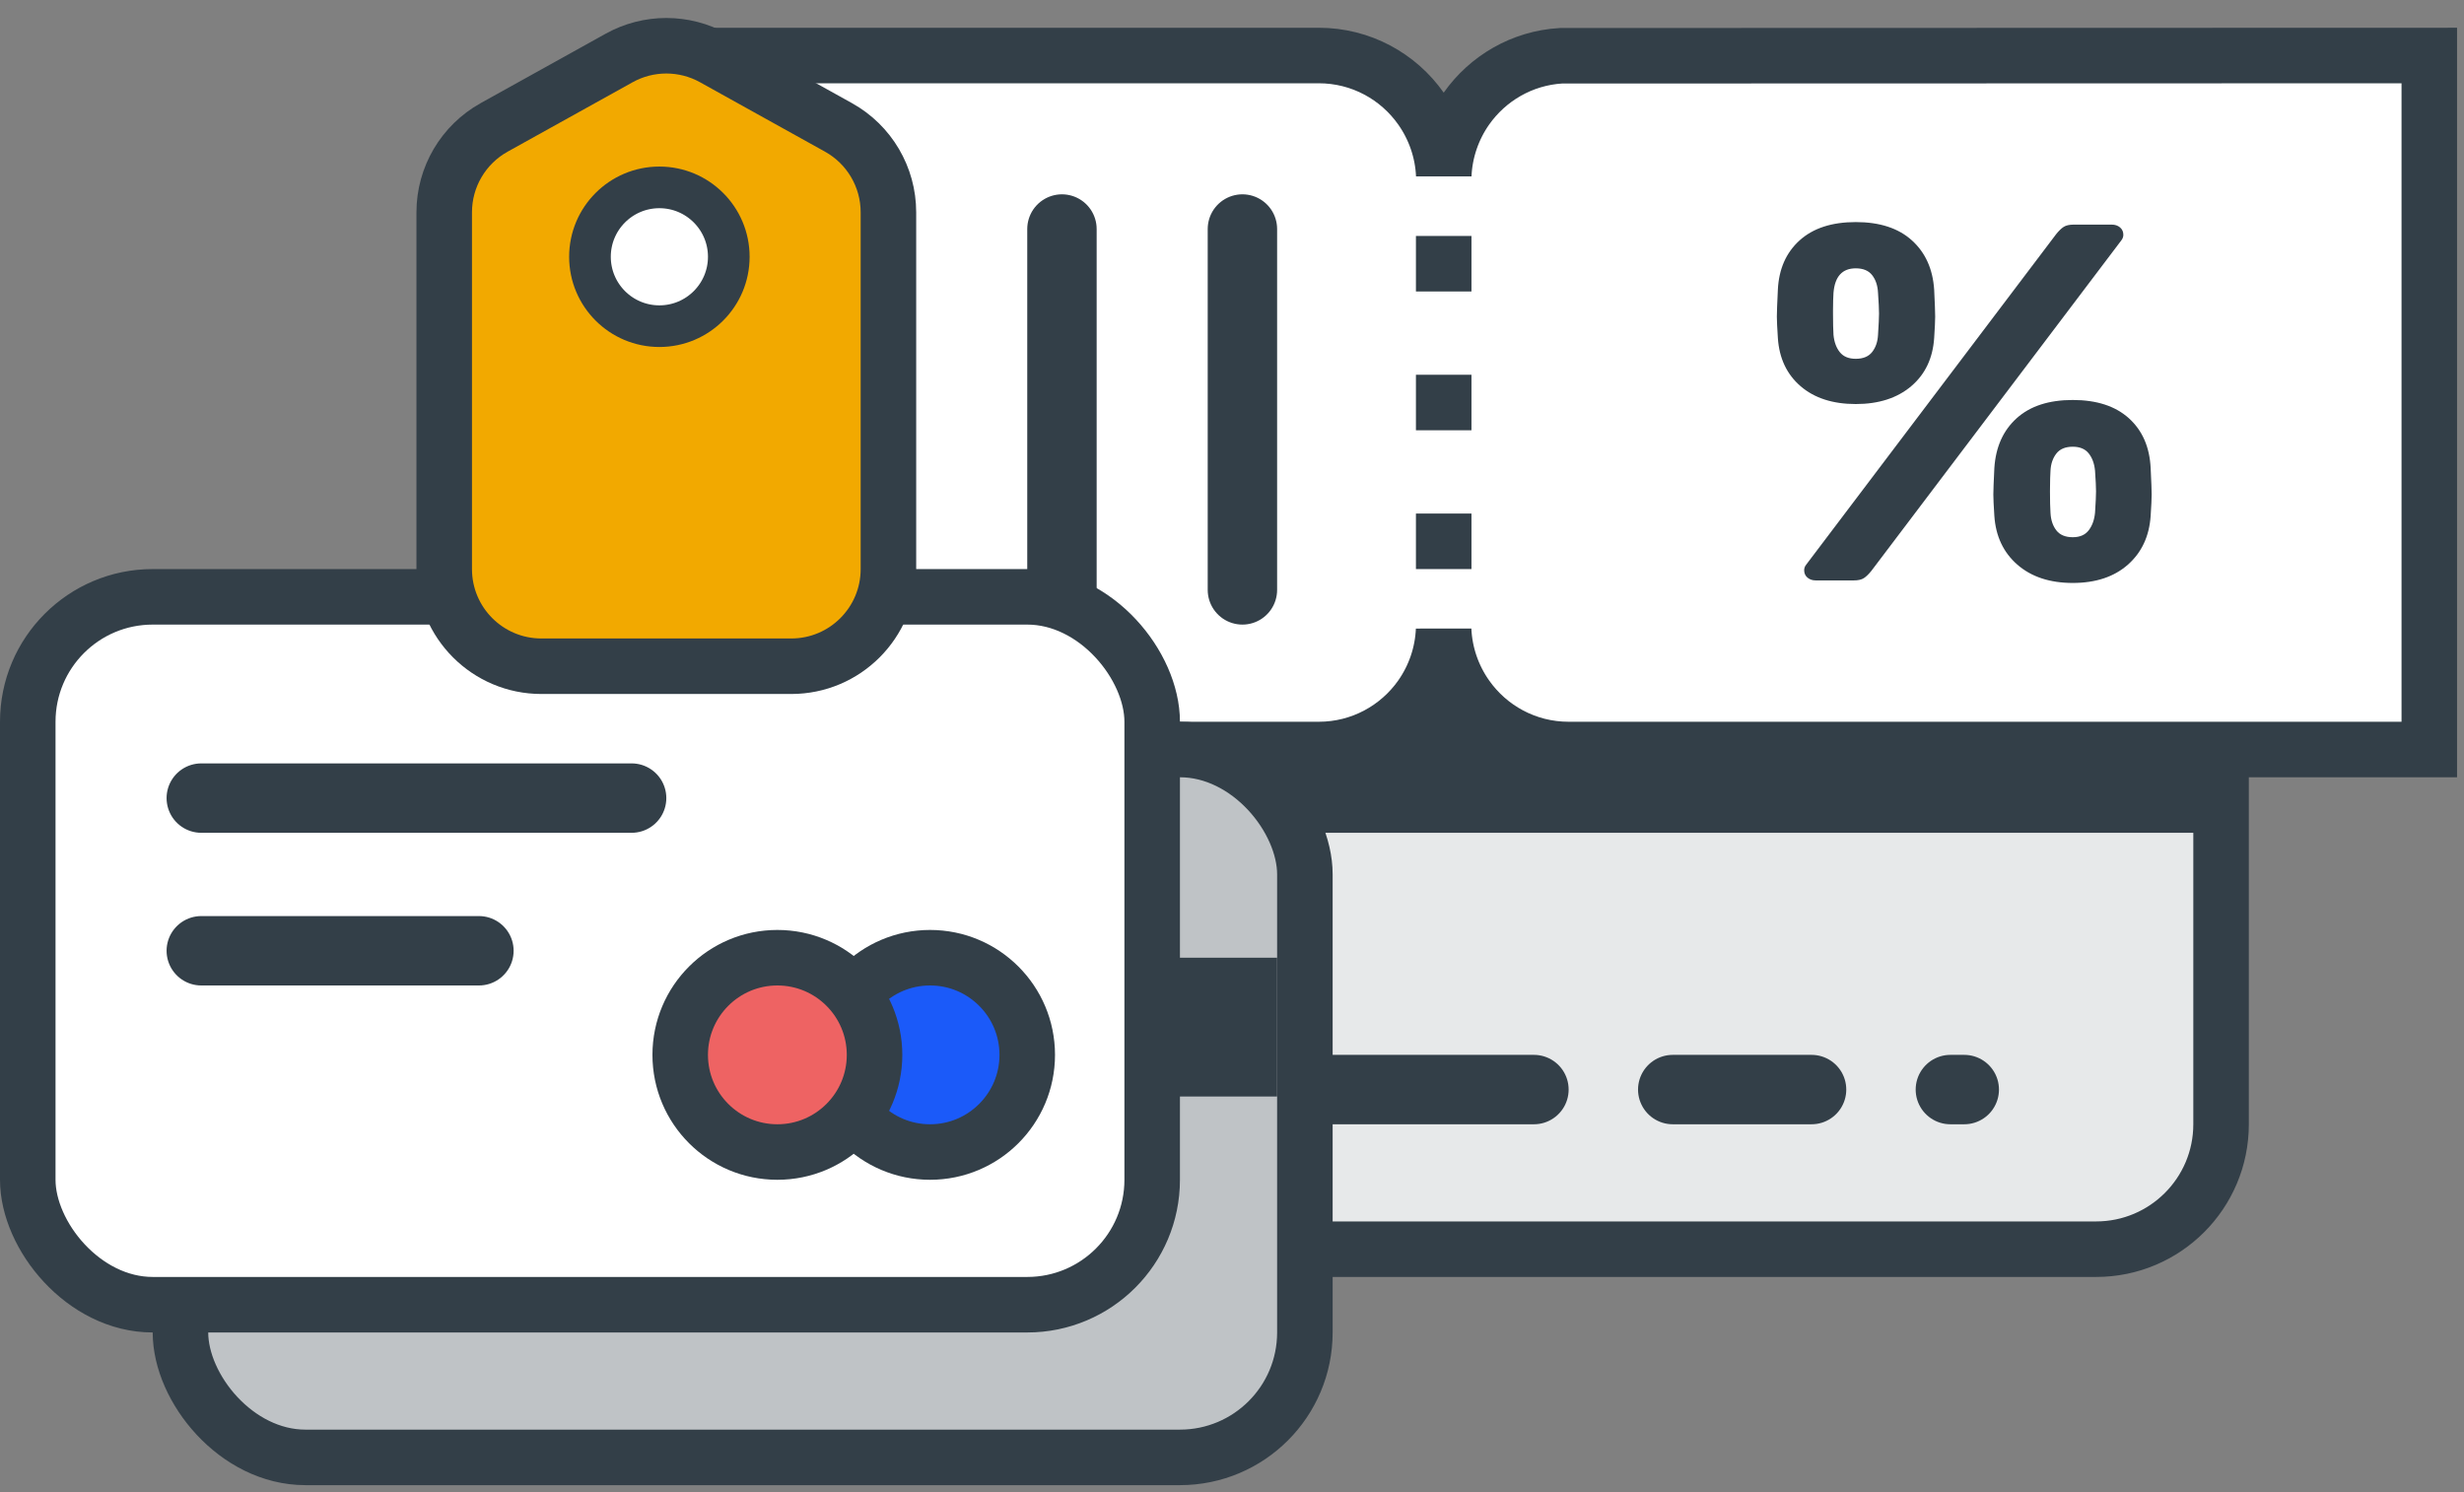 <?xml version="1.0" encoding="UTF-8"?>
<svg width="71px" height="43px" viewBox="0 0 71 43" version="1.1" xmlns="http://www.w3.org/2000/svg" xmlns:xlink="http://www.w3.org/1999/xlink">
    <rect x="0" y="0" width="71" height="43" fill="#808080" stroke="none"/>
    <title>621FD256-9A77-4F0D-8AC4-59988DC36B78</title>
    <g id="Design-upload" stroke="none" stroke-width="1" fill="none" fill-rule="evenodd">
        <g id="Hover-drop-down" transform="translate(-932, -116)">
            <g id="Group-29" transform="translate(639, 83)">
                <g id="Consumer-small" transform="translate(293, 33)">
                    <g id="Group-19" transform="translate(30.8, 14.8)">
                        <rect id="Rectangle" stroke="#333F48" stroke-width="1.6" fill="#E7E9EA" x="0.8" y="0.8" width="32.4" height="20.4" rx="3.6"></rect>
                        <rect id="Rectangle" fill="#333F48" x="0.4" y="5.6" width="32.4" height="3.6"></rect>
                        <line x1="5.4" y1="16.6" x2="13.4" y2="16.6" id="Line-4" stroke="#333F48" stroke-width="2" stroke-linecap="round"></line>
                        <line x1="17.4" y1="16.6" x2="21.4" y2="16.6" id="Line-4" stroke="#333F48" stroke-width="2" stroke-linecap="round"></line>
                        <line x1="25.4" y1="16.6" x2="25.8" y2="16.6" id="Line-4" stroke="#333F48" stroke-width="2" stroke-linecap="round"></line>
                    </g>
                    <g id="Group-17" transform="translate(18.8, 0.8)">
                        <path d="M19.2,0.8 C20.418,0.8 21.495,1.405 22.146,2.331 C22.54,2.891 22.772,3.557 22.802,4.25 C22.831,3.557 23.062,2.89 23.455,2.33 C24.066,1.462 25.051,0.875 26.177,0.807 L26.177,0.807 L51.2,0.8 L51.2,20.8 L26.4,20.8 C25.182,20.8 24.105,20.195 23.454,19.269 C23.059,18.709 22.828,18.042 22.798,17.348 C22.769,18.042 22.539,18.709 22.145,19.27 C21.494,20.195 20.418,20.8 19.2,20.8 L19.2,20.8 L0.8,20.8 L0.8,0.8 L19.2,0.8 Z" id="Combined-Shape" stroke="#333F48" stroke-width="1.6" fill="#FFFFFF"></path>
                        <rect id="Rectangle" fill="#333F48" x="22" y="6" width="1.6" height="1.6"></rect>
                        <rect id="Rectangle" fill="#333F48" x="22" y="10" width="1.6" height="1.6"></rect>
                        <rect id="Rectangle" fill="#333F48" x="22" y="14" width="1.6" height="1.6"></rect>
                        <path d="M34.674,10.844 C35.334,10.844 35.866,10.673 36.27,10.331 C36.673,9.989 36.894,9.526 36.933,8.94 C36.952,8.647 36.962,8.442 36.962,8.325 C36.962,8.198 36.952,7.939 36.933,7.548 C36.894,6.952 36.68,6.479 36.291,6.127 C35.903,5.776 35.364,5.6 34.674,5.6 C33.984,5.6 33.445,5.776 33.056,6.127 C32.667,6.479 32.458,6.952 32.429,7.548 C32.41,7.939 32.4,8.198 32.4,8.325 C32.4,8.442 32.41,8.647 32.429,8.94 C32.468,9.526 32.687,9.989 33.085,10.331 C33.483,10.673 34.013,10.844 34.674,10.844 Z M34.615,15.927 C34.742,15.927 34.839,15.905 34.907,15.861 C34.975,15.817 35.048,15.746 35.126,15.648 L35.126,15.648 L42.326,6.127 C42.364,6.078 42.384,6.025 42.384,5.966 C42.384,5.878 42.352,5.808 42.289,5.754 C42.226,5.7 42.146,5.673 42.049,5.673 L42.049,5.673 L40.955,5.673 C40.829,5.673 40.732,5.695 40.664,5.739 C40.596,5.783 40.523,5.854 40.445,5.952 L40.445,5.952 L33.245,15.473 C33.206,15.522 33.187,15.575 33.187,15.634 C33.187,15.722 33.219,15.792 33.282,15.846 C33.345,15.9 33.425,15.927 33.522,15.927 L33.522,15.927 L34.615,15.927 Z M34.674,9.54 C34.47,9.54 34.317,9.477 34.215,9.35 C34.113,9.223 34.052,9.057 34.032,8.852 C34.023,8.705 34.018,8.5 34.018,8.237 L34.018,8.141 C34.019,7.924 34.024,7.756 34.032,7.636 C34.071,7.167 34.285,6.933 34.674,6.933 C34.887,6.933 35.045,6.999 35.147,7.131 C35.249,7.263 35.305,7.431 35.315,7.636 C35.334,7.909 35.344,8.11 35.344,8.237 C35.344,8.354 35.334,8.559 35.315,8.852 C35.305,9.047 35.249,9.211 35.147,9.343 C35.045,9.474 34.887,9.54 34.674,9.54 Z M40.926,16 C41.587,16 42.117,15.824 42.515,15.473 C42.913,15.121 43.132,14.652 43.171,14.066 C43.19,13.774 43.2,13.568 43.2,13.451 C43.2,13.334 43.19,13.08 43.171,12.69 C43.142,12.084 42.933,11.606 42.544,11.254 C42.155,10.903 41.616,10.727 40.926,10.727 C40.236,10.727 39.697,10.903 39.309,11.254 C38.92,11.606 38.706,12.084 38.667,12.69 C38.648,13.08 38.638,13.334 38.638,13.451 C38.638,13.568 38.648,13.774 38.667,14.066 C38.706,14.652 38.927,15.121 39.33,15.473 C39.734,15.824 40.266,16 40.926,16 Z M40.926,14.682 C40.713,14.682 40.555,14.616 40.453,14.484 C40.351,14.352 40.295,14.184 40.285,13.979 C40.275,13.832 40.27,13.627 40.27,13.363 L40.271,13.267 C40.272,13.051 40.277,12.882 40.285,12.763 C40.295,12.568 40.351,12.404 40.453,12.272 C40.555,12.14 40.713,12.074 40.926,12.074 C41.13,12.074 41.283,12.138 41.385,12.265 C41.487,12.392 41.548,12.558 41.568,12.763 C41.587,13.036 41.597,13.236 41.597,13.363 C41.597,13.481 41.587,13.686 41.568,13.979 C41.548,14.184 41.487,14.352 41.385,14.484 C41.283,14.616 41.13,14.682 40.926,14.682 Z" id="%" fill="#333F48" fill-rule="nonzero"></path>
                        <line x1="17" y1="5.8" x2="17" y2="16.2" id="Line-5" stroke="#333F48" stroke-width="2" stroke-linecap="round"></line>
                        <line x1="11.8" y1="5.8" x2="11.8" y2="16.2" id="Line-5" stroke="#333F48" stroke-width="2" stroke-linecap="round"></line>
                    </g>
                    <g id="Group-16" transform="translate(4.4, 20.8)">
                        <rect id="Rectangle" stroke="#333F48" stroke-width="1.6" fill="#BFC3C6" x="0.8" y="0.8" width="32.4" height="20.4" rx="3.6"></rect>
                        <rect id="Rectangle" fill="#333F48" x="21.6" y="6.8" width="10.8" height="4"></rect>
                    </g>
                    <g id="Group-15" transform="translate(0, 16.4)" stroke="#333F48">
                        <rect id="Rectangle" stroke-width="1.6" fill="#FFFFFF" x="0.8" y="0.8" width="32.4" height="20.4" rx="3.6"></rect>
                        <circle id="Oval" stroke-width="1.6" fill="#1B5AF9" cx="26.8" cy="14" r="2.8"></circle>
                        <circle id="Oval" stroke-width="1.6" fill="#EE6363" cx="22.4" cy="14" r="2.8"></circle>
                        <line x1="5.8" y1="6.6" x2="18.2" y2="6.6" id="Line-4" stroke-width="2" stroke-linecap="round"></line>
                        <line x1="5.8" y1="11" x2="13.8" y2="11" id="Line-4" stroke-width="2" stroke-linecap="round"></line>
                    </g>
                    <g id="Group-21" transform="translate(12, 0)" stroke="#333F48">
                        <path d="M5.84,1.671 C6.686,1.201 7.714,1.201 8.56,1.671 L8.56,1.671 L12.16,3.671 C12.604,3.918 12.964,4.275 13.213,4.698 C13.462,5.121 13.6,5.61 13.6,6.118 L13.6,6.118 L13.6,16.4 C13.6,17.173 13.287,17.873 12.78,18.38 C12.273,18.887 11.573,19.2 10.8,19.2 L10.8,19.2 L3.6,19.2 C2.827,19.2 2.127,18.887 1.62,18.38 C1.113,17.873 0.8,17.173 0.8,16.4 L0.8,16.4 L0.8,6.118 C0.8,5.61 0.938,5.121 1.187,4.698 C1.436,4.275 1.796,3.918 2.24,3.671 L2.24,3.671 Z" id="Rectangle" stroke-width="1.6" fill="#F2A900"></path>
                        <circle id="Oval" stroke-width="1.2" fill="#FFFFFF" cx="7" cy="7.4" r="2"></circle>
                    </g>
                </g>
            </g>
        </g>
    </g>
</svg>